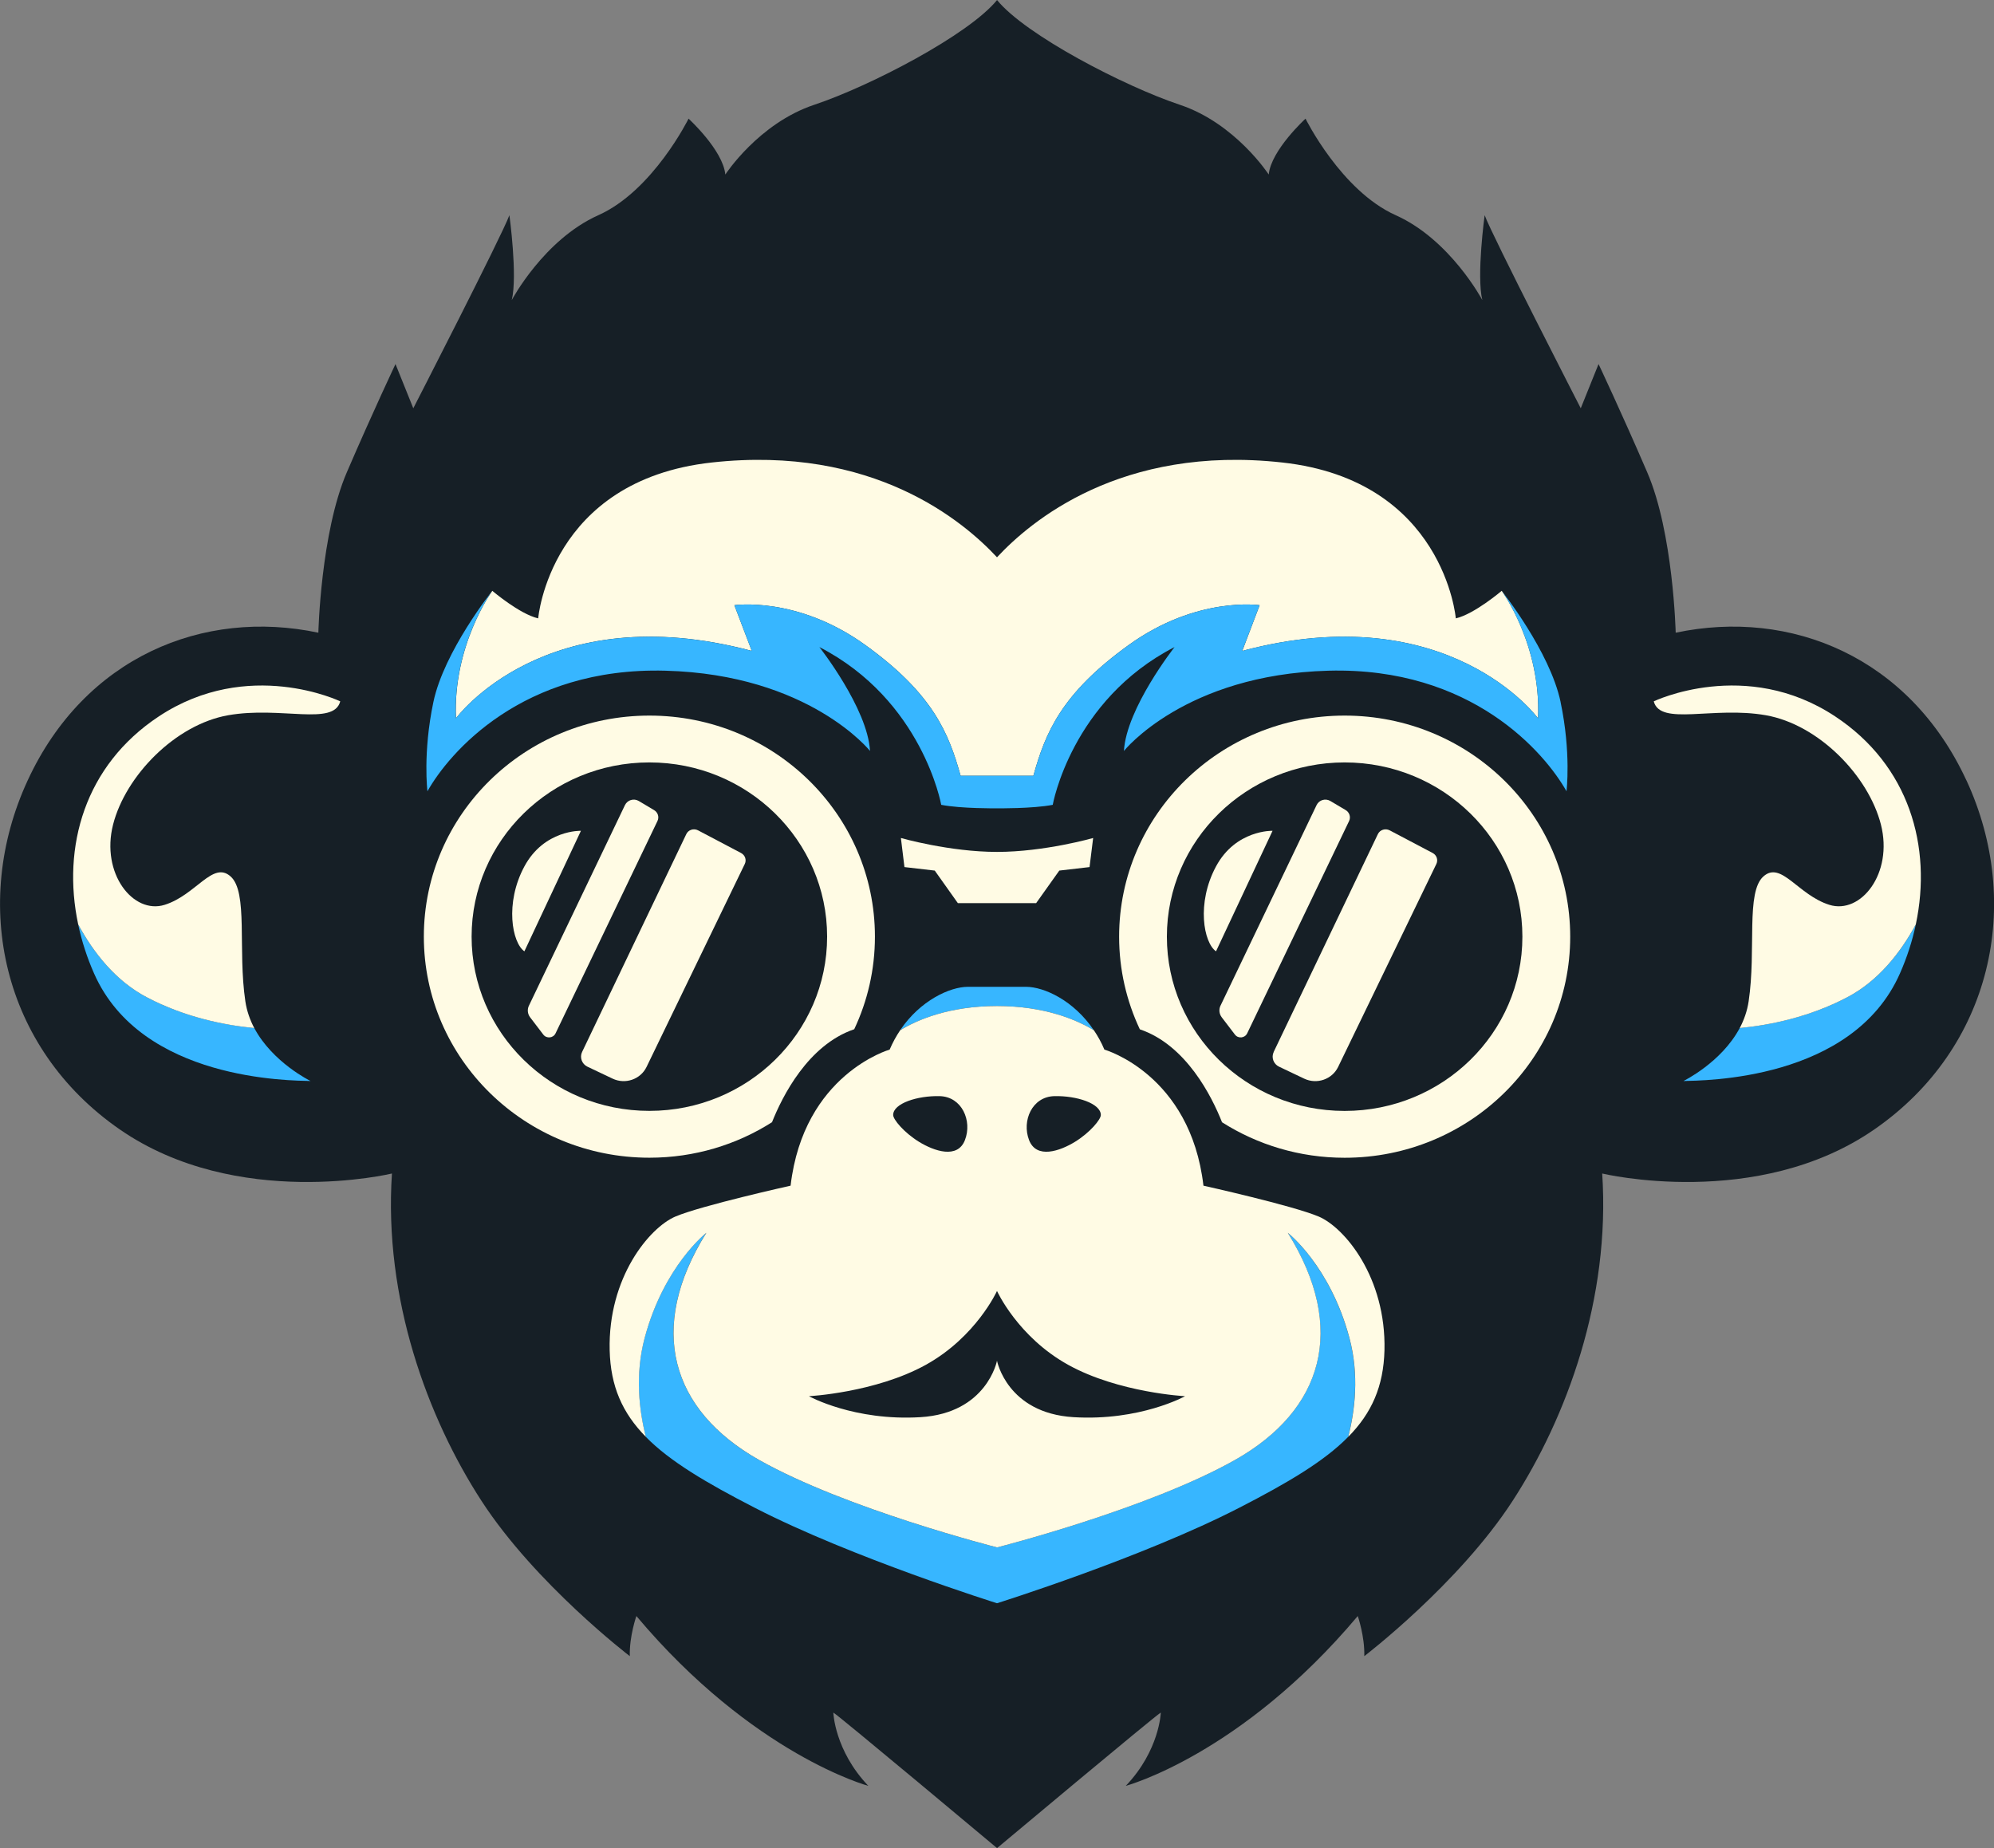 <svg width="41" height="38" viewBox="0 0 41 38" fill="none" xmlns="http://www.w3.org/2000/svg">
<rect x="0" y="0" width="41" height="38" fill="#808080" stroke="none"/>
<g clip-path="url(#clip0_1270_28715)">
<path d="M40.433 16.047C39.261 13.512 36.822 12.508 34.455 13.01C34.455 13.01 34.407 10.953 33.869 9.71C33.333 8.466 32.869 7.486 32.869 7.486L32.503 8.395C32.503 8.395 30.673 4.831 30.527 4.425C30.527 4.425 30.357 5.668 30.479 6.17C30.479 6.17 29.82 4.927 28.698 4.425C27.576 3.923 26.844 2.44 26.844 2.44C26.844 2.44 26.136 3.086 26.087 3.589C26.087 3.589 25.404 2.536 24.258 2.154C23.111 1.771 21.086 0.719 20.501 0.001C19.915 0.719 17.89 1.771 16.744 2.154C15.597 2.536 14.914 3.589 14.914 3.589C14.865 3.086 14.158 2.44 14.158 2.44C14.158 2.44 13.426 3.923 12.303 4.425C11.181 4.927 10.523 6.17 10.523 6.17C10.645 5.668 10.474 4.425 10.474 4.425C10.328 4.831 8.498 8.395 8.498 8.395L8.132 7.486C8.132 7.486 7.668 8.466 7.132 9.71C6.595 10.953 6.546 13.01 6.546 13.01C4.18 12.508 1.74 13.512 0.569 16.047C-0.603 18.582 0.044 21.547 2.459 23.221C4.875 24.895 8.059 24.13 8.059 24.13C7.888 26.701 8.791 29.152 9.9 30.861C11.011 32.572 12.95 34.054 12.95 34.054C12.938 33.648 13.085 33.229 13.085 33.229C15.488 36.087 17.854 36.721 17.854 36.721C17.159 35.991 17.135 35.214 17.135 35.214C17.244 35.274 20.501 38.001 20.501 38.001C20.501 38.001 23.758 35.274 23.868 35.214C23.868 35.214 23.844 35.992 23.148 36.721C23.148 36.721 25.515 36.087 27.918 33.229C27.918 33.229 28.064 33.648 28.052 34.054C28.052 34.054 29.992 32.572 31.102 30.861C32.212 29.151 33.115 26.701 32.944 24.13C32.944 24.13 36.127 24.895 38.543 23.221C40.959 21.547 41.605 18.582 40.434 16.047H40.433Z" fill="#161F26"/>
<path d="M1.608 19.009C1.68 19.35 1.789 19.688 1.934 20.016C2.909 22.228 5.984 22.216 6.386 22.228C6.386 22.228 5.606 21.849 5.228 21.138C4.614 21.079 3.804 20.918 3.019 20.506C2.374 20.168 1.919 19.582 1.607 19.009H1.608Z" fill="#37B6FF"/>
<path d="M4.691 14.707C5.776 14.516 6.862 14.934 6.996 14.421C6.996 14.421 5.105 13.512 3.264 14.732C1.745 15.737 1.268 17.408 1.608 19.009C1.919 19.583 2.374 20.169 3.02 20.507C3.805 20.919 4.614 21.08 5.228 21.139C5.141 20.974 5.075 20.791 5.045 20.59C4.886 19.526 5.106 18.342 4.74 18.02C4.374 17.697 4.032 18.402 3.386 18.605C2.739 18.808 2.069 17.96 2.325 16.955C2.581 15.951 3.606 14.898 4.691 14.707L4.691 14.707Z" fill="#FFFBE4"/>
<path d="M10.782 19.562L11.945 17.083C11.945 17.083 11.189 17.059 10.782 17.816C10.375 18.573 10.53 19.386 10.782 19.561V19.562Z" fill="#FFFBE4"/>
<path d="M10.876 20.678L12.851 16.553C12.902 16.449 13.033 16.41 13.134 16.47L13.45 16.658C13.528 16.705 13.558 16.801 13.519 16.881L11.423 21.248C11.376 21.347 11.238 21.361 11.171 21.273L10.9 20.918C10.847 20.848 10.838 20.756 10.876 20.677V20.678Z" fill="#FFFBE4"/>
<path d="M11.969 21.63L14.111 17.152C14.153 17.062 14.264 17.027 14.352 17.073L15.238 17.54C15.321 17.584 15.354 17.682 15.314 17.765L13.294 21.939C13.17 22.195 12.856 22.303 12.596 22.179L12.078 21.933C11.964 21.878 11.915 21.743 11.969 21.63H11.969Z" fill="#FFFBE4"/>
<path d="M17.564 21.164C17.837 20.585 17.99 19.94 17.99 19.259C17.99 16.749 15.914 14.714 13.353 14.714C10.792 14.714 8.715 16.749 8.715 19.259C8.715 21.77 10.792 23.805 13.353 23.805C14.283 23.805 15.148 23.537 15.874 23.075C16.083 22.549 16.612 21.487 17.565 21.163L17.564 21.164ZM9.697 19.259C9.697 17.281 11.333 15.677 13.352 15.677C15.371 15.677 17.007 17.281 17.007 19.259C17.007 21.238 15.371 22.842 13.352 22.842C11.333 22.842 9.697 21.238 9.697 19.259Z" fill="#FFFBE4"/>
<path d="M39.392 19.009C39.32 19.35 39.211 19.688 39.066 20.016C38.09 22.228 35.017 22.216 34.614 22.228C34.614 22.228 35.394 21.849 35.772 21.138C36.386 21.079 37.196 20.918 37.981 20.506C38.627 20.168 39.081 19.582 39.393 19.009H39.392Z" fill="#37B6FF"/>
<path d="M36.309 14.707C35.224 14.516 34.138 14.934 34.004 14.421C34.004 14.421 35.895 13.512 37.736 14.732C39.255 15.737 39.732 17.408 39.392 19.009C39.081 19.583 38.626 20.169 37.98 20.507C37.195 20.919 36.386 21.08 35.772 21.139C35.859 20.974 35.925 20.791 35.955 20.59C36.114 19.526 35.894 18.342 36.26 18.02C36.626 17.697 36.968 18.402 37.614 18.605C38.261 18.808 38.931 17.96 38.675 16.955C38.419 15.951 37.394 14.898 36.309 14.707L36.309 14.707Z" fill="#FFFBE4"/>
<path d="M30.877 12.149C30.877 12.149 30.316 12.627 29.934 12.715C29.934 12.715 29.695 9.877 26.366 9.51C23.038 9.143 21.183 10.726 20.5 11.459C19.817 10.726 17.962 9.143 14.634 9.51C11.305 9.877 11.066 12.715 11.066 12.715C10.684 12.627 10.123 12.149 10.123 12.149C10.123 12.149 9.31 13.257 9.375 14.771C9.375 14.771 11.213 12.252 15.458 13.384L15.1 12.444C15.1 12.444 16.385 12.253 17.784 13.257C19.183 14.262 19.508 15.075 19.752 15.952H21.248C21.492 15.075 21.818 14.262 23.216 13.257C24.615 12.253 25.9 12.444 25.9 12.444L25.543 13.384C29.787 12.253 31.625 14.771 31.625 14.771C31.691 13.257 30.878 12.149 30.878 12.149H30.877Z" fill="#FFFBE4"/>
<path d="M32.089 14.436C31.869 13.392 30.877 12.149 30.877 12.149C30.877 12.149 31.69 13.257 31.625 14.771C31.625 14.771 29.787 12.252 25.542 13.384L25.9 12.444C25.9 12.444 24.615 12.253 23.216 13.257C21.817 14.262 21.492 15.075 21.248 15.952H19.752C19.508 15.075 19.182 14.262 17.784 13.257C16.385 12.253 15.1 12.444 15.1 12.444L15.457 13.384C11.213 12.253 9.374 14.771 9.374 14.771C9.309 13.257 10.122 12.149 10.122 12.149C10.122 12.149 9.13 13.392 8.911 14.436C8.691 15.481 8.789 16.27 8.789 16.27C9.228 15.489 10.732 13.711 13.684 13.791C16.637 13.87 17.889 15.441 17.889 15.441C17.84 14.564 16.848 13.305 16.848 13.305C18.97 14.397 19.353 16.549 19.353 16.549C19.76 16.629 20.499 16.621 20.499 16.621C20.499 16.621 21.24 16.629 21.646 16.549C21.646 16.549 22.028 14.397 24.151 13.305C24.151 13.305 23.159 14.565 23.11 15.441C23.11 15.441 24.362 13.871 27.314 13.791C30.267 13.711 31.771 15.489 32.21 16.27C32.21 16.27 32.308 15.481 32.088 14.436H32.089Z" fill="#37B6FF"/>
<path d="M20.5 17.517C19.524 17.517 18.524 17.231 18.524 17.231L18.597 17.829L19.22 17.901L19.695 18.57H21.305L21.781 17.901L22.403 17.829L22.477 17.231C22.477 17.231 21.477 17.517 20.501 17.517H20.5Z" fill="#FFFBE4"/>
<path d="M27.746 27.513C27.349 26.027 26.478 25.349 26.478 25.349C27.71 27.322 27.197 28.996 25.404 30.013C23.611 31.029 20.5 31.818 20.5 31.818C20.5 31.818 17.389 31.029 15.596 30.013C13.803 28.996 13.291 27.322 14.522 25.349C14.522 25.349 13.651 26.027 13.254 27.513C13.051 28.273 13.141 29.007 13.279 29.545C13.771 30.046 14.514 30.486 15.523 31.005C17.524 32.033 20.5 32.966 20.5 32.966C20.5 32.966 23.476 32.033 25.477 31.005C26.486 30.486 27.229 30.046 27.721 29.545C27.858 29.007 27.949 28.273 27.746 27.513Z" fill="#37B6FF"/>
<path d="M21.098 20.291H19.902C19.535 20.291 18.921 20.569 18.508 21.184C18.857 20.974 19.512 20.686 20.499 20.686C21.487 20.686 22.143 20.973 22.491 21.184C22.078 20.569 21.464 20.291 21.097 20.291H21.098Z" fill="#37B6FF"/>
<path d="M27.112 25.014C26.575 24.787 24.745 24.38 24.745 24.38C24.477 22.085 22.708 21.582 22.708 21.582C22.647 21.436 22.573 21.304 22.492 21.184C22.143 20.973 21.488 20.686 20.501 20.686C19.513 20.686 18.857 20.972 18.509 21.184C18.428 21.304 18.355 21.436 18.293 21.582C18.293 21.582 16.524 22.085 16.256 24.38C16.256 24.38 14.426 24.787 13.889 25.014C13.353 25.242 12.499 26.27 12.536 27.765C12.554 28.505 12.797 29.054 13.28 29.545C13.143 29.007 13.053 28.273 13.255 27.513C13.652 26.027 14.524 25.349 14.524 25.349C13.291 27.322 13.804 28.996 15.597 30.013C17.39 31.029 20.501 31.818 20.501 31.818C20.501 31.818 23.612 31.029 25.405 30.013C27.198 28.996 27.711 27.322 26.479 25.349C26.479 25.349 27.351 26.027 27.747 27.513C27.95 28.273 27.86 29.007 27.722 29.545C28.206 29.054 28.448 28.505 28.467 27.765C28.503 26.27 27.65 25.242 27.113 25.014H27.112ZM21.677 22.539C22.134 22.527 22.635 22.688 22.635 22.927C22.635 23.018 22.415 23.286 22.104 23.478C21.793 23.669 21.311 23.837 21.159 23.442C21.007 23.047 21.22 22.551 21.677 22.539ZM19.323 22.539C19.78 22.551 19.994 23.047 19.841 23.442C19.689 23.837 19.207 23.669 18.896 23.478C18.585 23.286 18.365 23.018 18.365 22.927C18.364 22.688 18.866 22.527 19.323 22.539ZM22.073 29.14C20.707 29.056 20.5 27.98 20.5 27.98C20.5 27.98 20.293 29.056 18.927 29.14C17.56 29.223 16.633 28.709 16.633 28.709C16.633 28.709 17.999 28.637 19.036 28.064C20.073 27.489 20.5 26.545 20.5 26.545C20.5 26.545 20.927 27.489 21.964 28.064C23.001 28.638 24.367 28.709 24.367 28.709C24.367 28.709 23.44 29.223 22.073 29.14Z" fill="#FFFBE4"/>
<path d="M25.003 19.562L26.166 17.083C26.166 17.083 25.409 17.059 25.003 17.816C24.596 18.573 24.75 19.386 25.003 19.561V19.562Z" fill="#FFFBE4"/>
<path d="M25.096 20.678L27.072 16.553C27.122 16.449 27.253 16.41 27.354 16.47L27.671 16.658C27.748 16.705 27.778 16.801 27.74 16.881L25.644 21.248C25.596 21.347 25.459 21.361 25.392 21.273L25.121 20.918C25.068 20.848 25.058 20.756 25.096 20.677V20.678Z" fill="#FFFBE4"/>
<path d="M26.189 21.63L28.331 17.152C28.374 17.062 28.484 17.027 28.573 17.073L29.459 17.54C29.541 17.584 29.574 17.682 29.534 17.765L27.514 21.939C27.39 22.195 27.076 22.303 26.816 22.179L26.299 21.933C26.184 21.878 26.136 21.743 26.19 21.63H26.189Z" fill="#FFFBE4"/>
<path d="M25.127 23.076C25.853 23.537 26.719 23.806 27.648 23.806C30.21 23.806 32.286 21.771 32.286 19.26C32.286 16.75 30.21 14.714 27.648 14.714C25.087 14.714 23.011 16.75 23.011 19.26C23.011 19.94 23.164 20.585 23.437 21.165C24.391 21.488 24.919 22.55 25.127 23.076L25.127 23.076ZM27.648 22.843C25.629 22.843 23.993 21.239 23.993 19.26C23.993 17.281 25.629 15.677 27.648 15.677C29.667 15.677 31.303 17.281 31.303 19.26C31.303 21.239 29.667 22.843 27.648 22.843Z" fill="#FFFBE4"/>
</g>
<defs>
<clipPath id="clip0_1270_28715">
<rect width="41" height="38" fill="white"/>
</clipPath>
</defs>
</svg>
